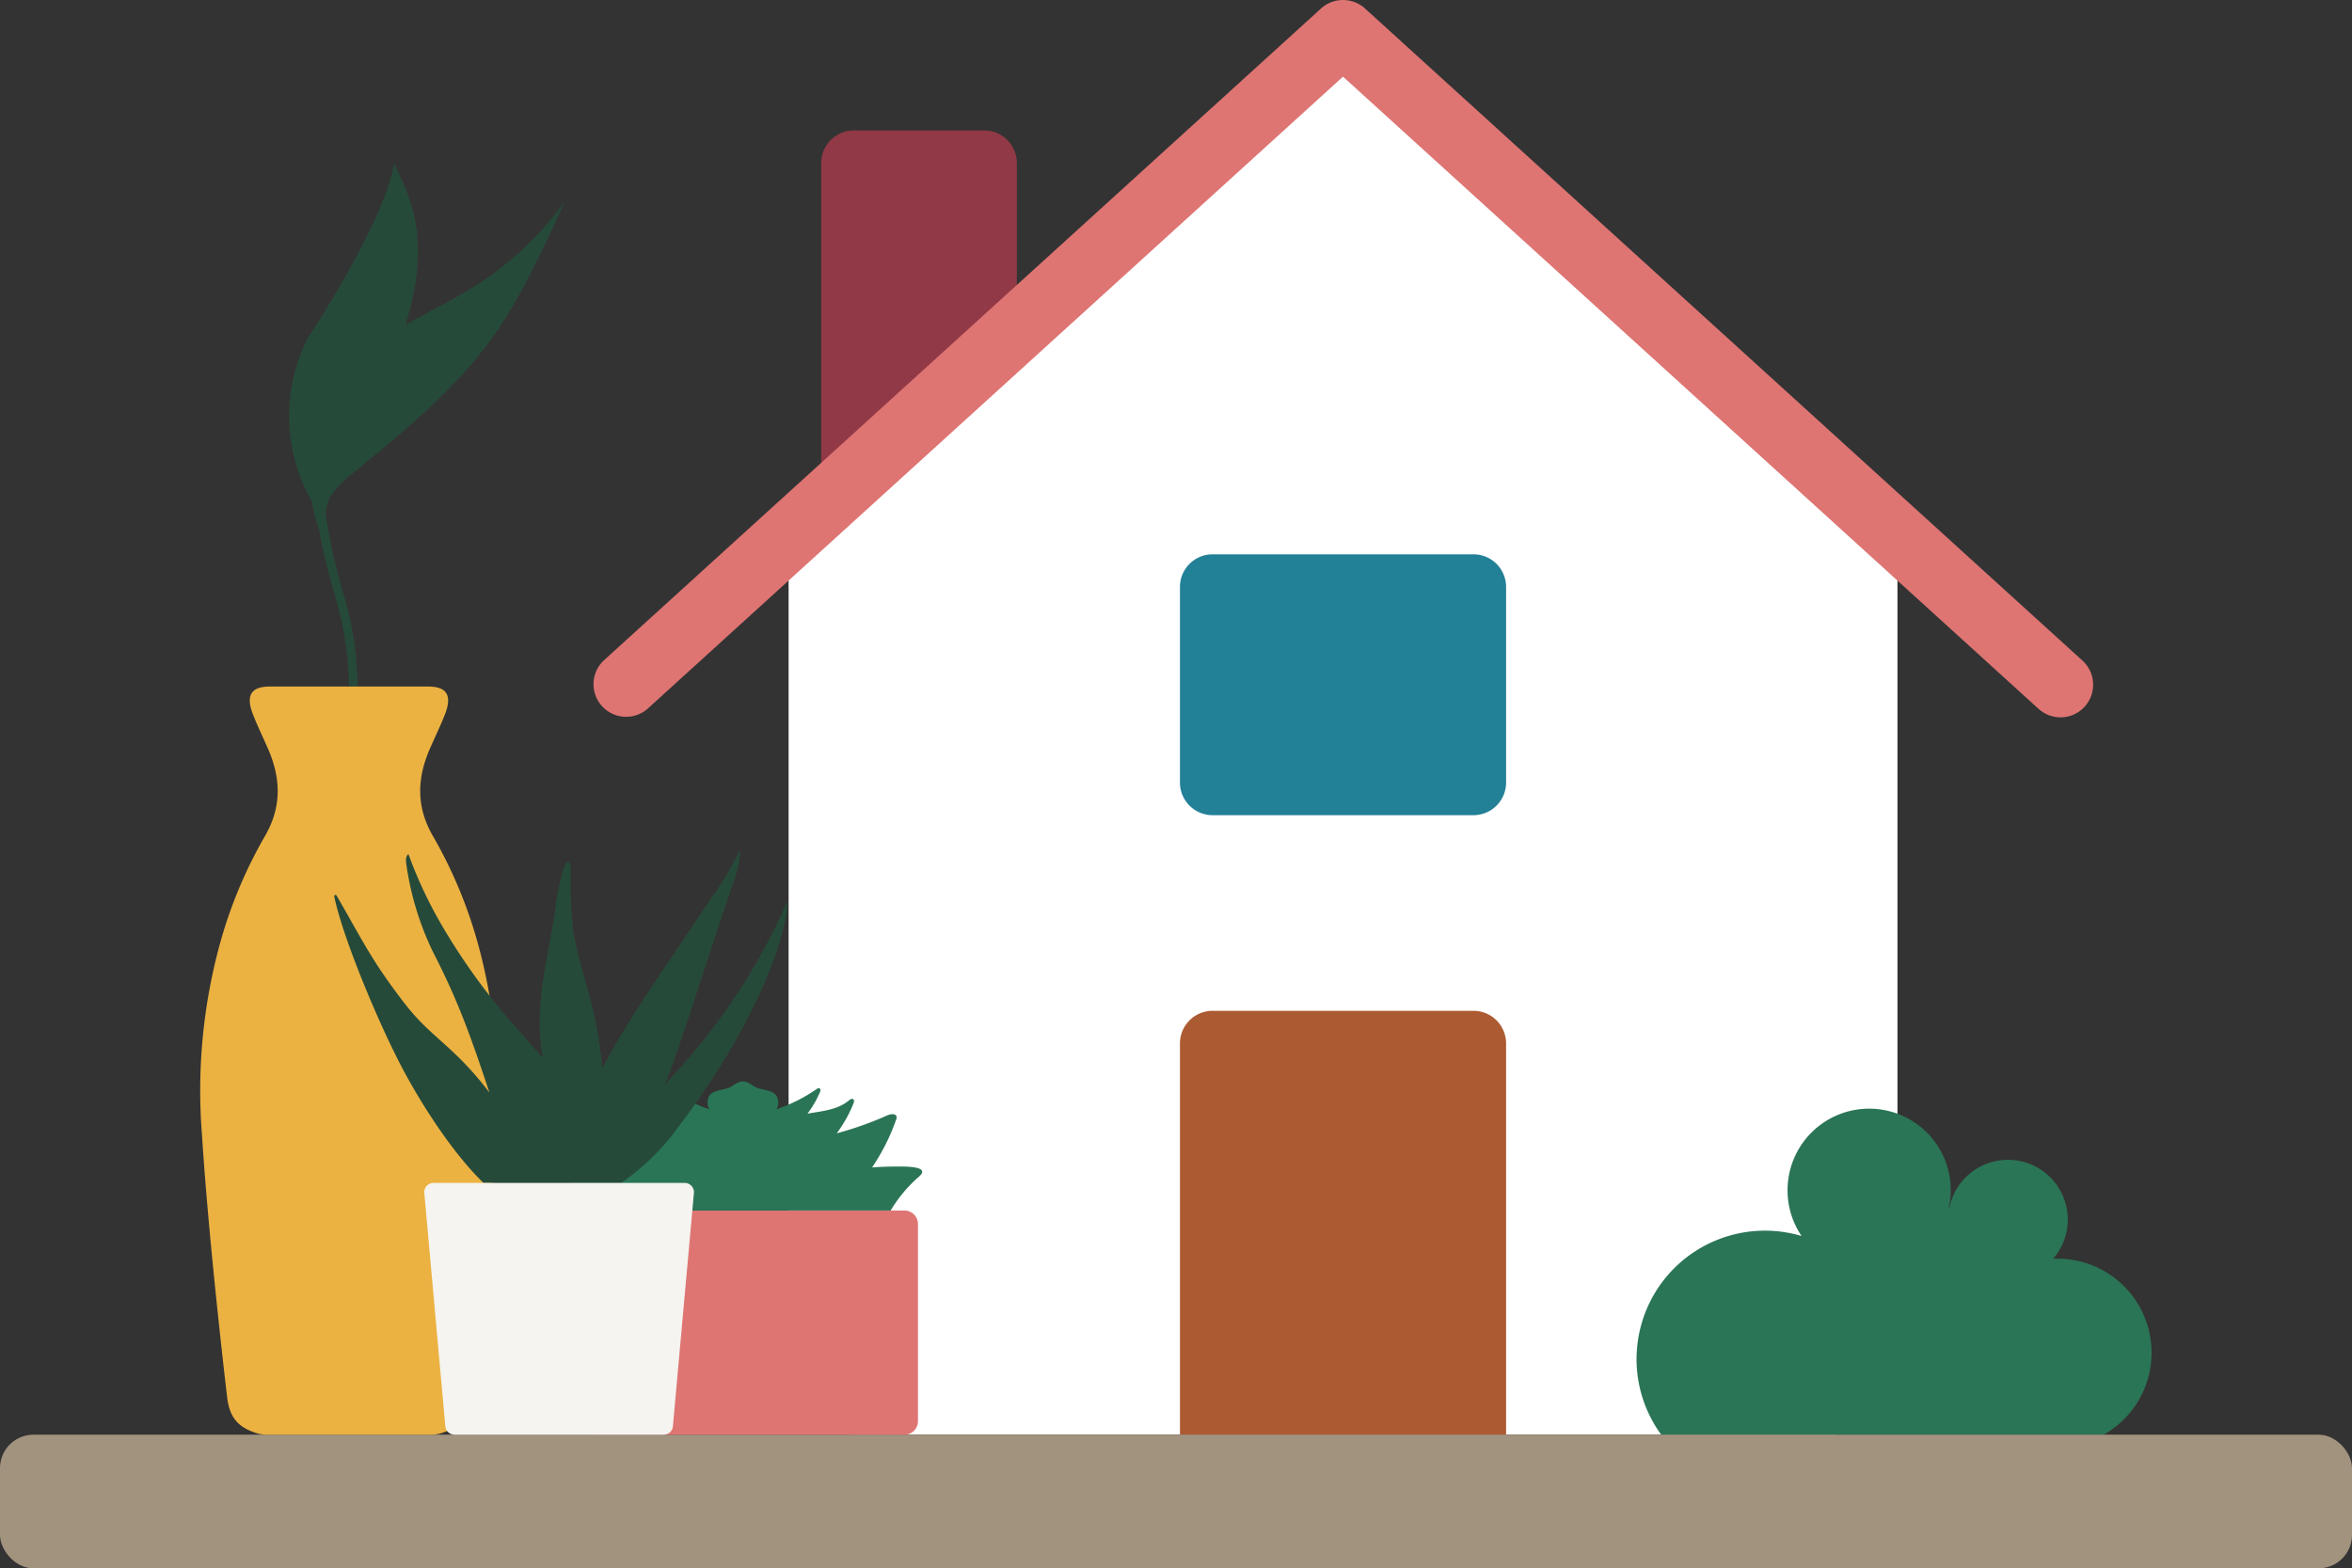 <?xml version="1.0"?>
<svg xmlns="http://www.w3.org/2000/svg" width="352" height="234.762" viewBox="0 0 352 234.762">
  <rect x="0" y="0" width="352" height="234.762" fill="#333333" stroke="none"/>
  <g transform="translate(-783 -5848.238)">
    <g transform="translate(865.838 5846.238)">
      <path d="M8,64.571V10.881A4.881,4.881,0,0,1,12.881,6H32.4a4.881,4.881,0,0,1,4.881,4.881V40.61Z" transform="translate(32.064 15.524)" fill="#913946"/>
      <path d="M89.976,3,7,76.756v126.36a9.762,9.762,0,0,0,9.762,9.762H163.19a9.762,9.762,0,0,0,9.762-9.762V76.756Z" transform="translate(28.183 3.881)" fill="#fff"/>
      <path d="M220.64,109.378a4.875,4.875,0,0,1-3.282-1.268l-104.1-94.635L9.165,108.11A4.883,4.883,0,0,1,2.6,100.884L109.977,3.266a4.894,4.894,0,0,1,6.568,0l107.381,97.619a4.882,4.882,0,0,1-3.286,8.494Z" transform="translate(4.897 0)" fill="#de7573"/>
      <path d="M62.928,33H23.881A4.881,4.881,0,0,0,19,37.881V96.452H67.809V37.881A4.881,4.881,0,0,0,62.928,33Z" transform="translate(74.754 120.309)" fill="#ac5a31"/>
      <path d="M62.928,58.047H23.881A4.881,4.881,0,0,1,19,53.167V23.881A4.881,4.881,0,0,1,23.881,19H62.928a4.881,4.881,0,0,1,4.881,4.881V53.167A4.881,4.881,0,0,1,62.928,58.047Z" transform="translate(74.754 65.976)" fill="#228097"/>
      <path d="M2184.523-2603.472c.2.315.417.621.637.922h66.2a14.07,14.07,0,0,0,7.183-12.273,14.081,14.081,0,0,0-14.081-14.082c-.222,0-.441.007-.66.018a8.9,8.9,0,0,0,2.2-5.866,8.949,8.949,0,0,0-8.948-8.95,8.953,8.953,0,0,0-8.787,7.266h-.088a12.194,12.194,0,0,0,.312-2.706,12.214,12.214,0,0,0-12.214-12.215,12.215,12.215,0,0,0-12.214,12.215,12.152,12.152,0,0,0,2.1,6.847,19.2,19.2,0,0,0-5.481-.8,19.215,19.215,0,0,0-19.148,17.653c-.043.516-.069,1.037-.069,1.564a19.167,19.167,0,0,0,1.614,7.713A19.248,19.248,0,0,0,2184.523-2603.472Z" transform="translate(-2019.377 2819.313)" fill="#2a7556"/>
    </g>
    <rect width="352" height="20" rx="5" transform="translate(783 6063)" fill="#a2937f"/>
    <g transform="translate(813 5872.684)">
      <path d="M393.6,163.193a49.477,49.477,0,0,0-1.81-12.582c-.93-3.2-1.794-6.379-2.4-9.548a6.3,6.3,0,0,1-.168-.92c-.013-.075-.028-.15-.041-.225a28.341,28.341,0,0,1-1.148-4.452,25.756,25.756,0,0,1-.652-24.3s11.687-17.7,12.954-26.273c2.014,4.333,5.96,10.894,1.712,24.2,7.21-4.2,15.481-7.071,23.88-18.528-8.984,19.751-12.238,25.02-32.149,41.026a16.528,16.528,0,0,0-3.164,3.5,18.748,18.748,0,0,0-.519,1.9c.074.678.168,1.357.273,2.036l.051.062a.219.219,0,0,1-.041,0,90.558,90.558,0,0,0,2.662,11.154,50.777,50.777,0,0,1,1.861,12.946H393.6Z" transform="translate(-371.375 -84.89)" fill="#264a39"/>
      <path d="M410.131,298.339a68.754,68.754,0,0,1,6.782-16.177c2.515-4.407,2.3-8.663.36-13.078-.737-1.677-1.541-3.327-2.207-5.031-1.108-2.833-.313-4.179,2.522-4.179H441.27c2.834,0,3.63,1.346,2.521,4.179-.667,1.7-1.471,3.355-2.208,5.031-1.939,4.415-2.154,8.671.361,13.078a68.8,68.8,0,0,1,6.781,16.177,83.249,83.249,0,0,1,2.7,28.635c-.934,14.779-3.25,34.946-3.77,39.315-.362,3.049-1.674,4.453-4.289,5.309a5.6,5.6,0,0,1-1.737.27h-24.4a5.587,5.587,0,0,1-1.737-.27c-2.615-.857-3.927-2.26-4.289-5.309-.52-4.369-2.837-24.536-3.77-39.315A83.248,83.248,0,0,1,410.131,298.339Z" transform="translate(-407.205 -181.552)" fill="#ebb242"/>
    </g>
    <g transform="translate(833.014 5975.502)">
      <g transform="translate(34.31 34.614)">
        <path d="M446.174,379.756c1.072,0,2.391.027,3.856.136a31.272,31.272,0,0,1-2.474-4.373q-.637-1.376-1.133-2.8a.66.66,0,0,1-.027-.524c.22-.432.964-.281,1.42-.063a52.351,52.351,0,0,0,7.5,2.653l-.057-.082a19.807,19.807,0,0,1-2.451-4.4.648.648,0,0,1-.018-.572c.164-.227.494-.045.713.136,1.667,1.378,3.868,1.575,5.916,1.926.093.016.185.037.278.054a15.511,15.511,0,0,1-1.863-3.218.568.568,0,0,1-.033-.5c.137-.2.431-.054.629.1a23.765,23.765,0,0,0,5.93,2.956,2.054,2.054,0,0,1-.257-.877c-.106-2.08,2.087-1.89,3.182-2.341.755-.311,1.265-.945,2.1-.945s1.347.635,2.1.945c1.1.451,3.288.261,3.182,2.341a2.054,2.054,0,0,1-.25.863,23.588,23.588,0,0,0,5.9-2.942c.2-.152.492-.3.629-.1a.567.567,0,0,1-.033.5,15.5,15.5,0,0,1-1.864,3.218c.093-.017.185-.038.278-.054,2.049-.352,4.249-.548,5.916-1.926.219-.181.55-.363.713-.136a.648.648,0,0,1-.018.572,19.822,19.822,0,0,1-2.451,4.4l-.057.082a52.351,52.351,0,0,0,7.5-2.653c.456-.218,1.2-.369,1.42.063a.66.66,0,0,1-.027.524q-.5,1.425-1.133,2.8a31.24,31.24,0,0,1-2.474,4.373c1.466-.11,2.785-.136,3.856-.136,1.306,0,4.922-.039,3.184,1.5a20.661,20.661,0,0,0-4.257,5.083h-44.25a20.662,20.662,0,0,0-4.258-5.084C441.252,379.717,444.868,379.756,446.174,379.756Z" transform="translate(-442.527 -367.016)" fill="#2a7556"/>
        <path d="M492.559,419.355a2.019,2.019,0,0,1,2.019,2.019v29.52a2.019,2.019,0,0,1-2.019,2.019H446.266a2.019,2.019,0,0,1-2.019-2.019v-29.52a2.018,2.018,0,0,1,2-2.018h46.316Z" transform="translate(-441.521 -400.029)" fill="#de7573"/>
      </g>
      <g transform="translate(0)">
        <path d="M497.469,280.074c3.914,6.77,5.31,9.872,10.31,16.307,3.868,4.977,7.223,6.175,12.565,13.177-2.674-8.011-4.561-13.5-8.464-21.078a44.265,44.265,0,0,1-4.018-13.409c-.038-.439-.016-.97.361-1.2a65,65,0,0,0,5.385,11.316,93.981,93.981,0,0,0,10.128,13.942c1.526,1.751,3.084,3.484,4.6,5.252a29.868,29.868,0,0,1-.391-7.79c.344-4.835,1.523-9.568,2.239-14.362a36.079,36.079,0,0,1,1.06-5.565c.094-.3.477-1.655.892-1.584.1.017.2.116.3.332a4.284,4.284,0,0,1,.057,1.475q.011.842.023,1.684a54.041,54.041,0,0,0,.35,6.5c.487,3.6,1.693,7.062,2.6,10.582a64.856,64.856,0,0,1,1.776,10.238c2.777-5.413,7.584-12.49,10.835-17.326l5.513-8.2a41.417,41.417,0,0,0,4.169-7.084c.074,0,.235,1.387-.654,4.119-3.21,9.122-6.593,20.313-9.885,29.406-.182.5-.4,1.011-.642,1.518a93.663,93.663,0,0,0,18.377-27.459c0,5.535-5.238,19.307-16.417,33.941a34.591,34.591,0,0,1-8.5,8.28H519.457c-3.723-3.587-8.158-9.775-11.9-16.7-3.305-6.113-9-19.386-10.444-26.177A.193.193,0,0,1,497.469,280.074Z" transform="translate(-497.106 -273.275)" fill="#264a39"/>
        <path d="M574,408.16a1.4,1.4,0,0,1,1.373,1.651l-3.144,34.9a1.4,1.4,0,0,1-1.373,1.142H539.566a1.4,1.4,0,0,1-1.373-1.142l-3.143-34.9a1.4,1.4,0,0,1,1.373-1.651Z" transform="translate(-521.548 -358.354)" fill="#f5f4f0"/>
      </g>
    </g>
  </g>
</svg>
